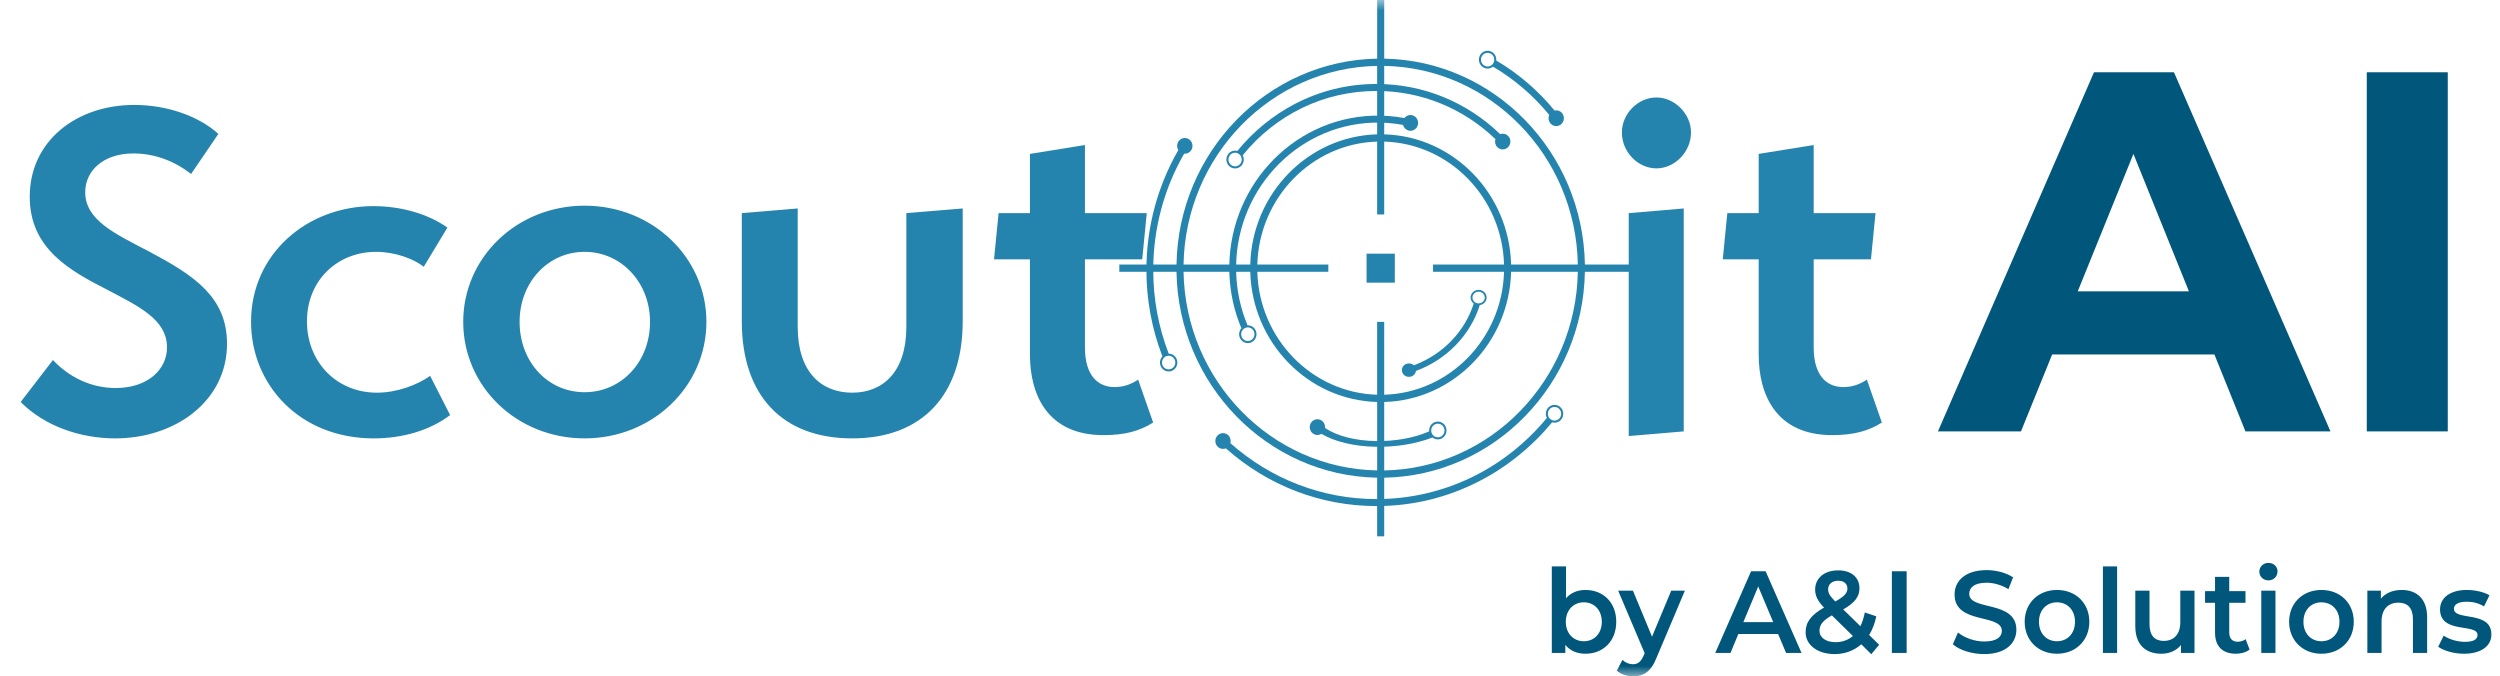<svg width="122" height="33" viewBox="0 0 122 33" fill="none" xmlns="http://www.w3.org/2000/svg">
<g clip-path="url(#clip0_70_754)">
<mask id="mask0_70_754" style="mask-type:luminance" maskUnits="userSpaceOnUse" x="0" y="0" width="122" height="33">
<path d="M122 0H0V33H122V0Z" fill="white"/>
</mask>
<g mask="url(#mask0_70_754)">
<path d="M5.622 21.393C3.891 21.393 2.161 20.779 1.008 19.618L2.583 17.57C3.381 18.412 4.446 18.935 5.644 18.935C7.219 18.935 8.15 18.025 8.15 16.955C8.15 15.59 6.775 14.952 5.222 14.133C3.448 13.223 1.451 12.153 1.451 9.604C1.451 6.873 3.736 5.121 6.553 5.121C8.084 5.121 9.637 5.621 10.657 6.532L9.326 8.489C8.572 7.897 7.596 7.488 6.509 7.488C5.023 7.488 4.158 8.352 4.158 9.377C4.158 10.742 5.599 11.402 7.307 12.29C9.437 13.428 11.078 14.475 11.078 16.773C11.078 19.595 8.527 21.393 5.622 21.393ZM18.24 21.393C14.602 21.393 12.251 18.753 12.251 15.704C12.251 12.381 15.001 10.059 18.218 10.059C19.593 10.059 20.902 10.446 21.833 11.106L20.68 13.018C20.192 12.631 19.282 12.29 18.351 12.29C16.465 12.29 14.979 13.678 14.979 15.681C14.979 17.661 16.421 19.163 18.395 19.163C19.349 19.163 20.347 18.799 20.991 18.343L21.966 20.255C21.013 20.983 19.682 21.393 18.24 21.393ZM28.528 21.393C25.223 21.393 22.605 18.867 22.605 15.704C22.605 12.563 25.223 10.037 28.528 10.037C31.833 10.037 34.473 12.563 34.473 15.704C34.473 18.867 31.833 21.393 28.528 21.393ZM28.528 19.14C30.325 19.14 31.722 17.661 31.722 15.704C31.722 13.792 30.325 12.29 28.528 12.29C26.731 12.29 25.356 13.792 25.356 15.704C25.356 17.661 26.731 19.14 28.528 19.14ZM41.59 21.393C38.152 21.393 36.2 19.276 36.2 15.681V10.401L38.928 10.173V15.954C38.928 18.161 40.082 19.163 41.59 19.163C43.076 19.163 44.23 18.161 44.23 15.954V10.401L46.98 10.173V15.681C46.98 19.276 45.006 21.393 41.59 21.393ZM55.541 18.526L56.273 20.619C55.629 21.029 54.897 21.234 53.855 21.234C51.104 21.234 50.261 19.254 50.261 17.297V12.654H48.509L48.731 10.401H50.261V7.51L52.945 7.078V10.401H55.962L55.74 12.654H52.945V16.955C52.945 18.389 53.633 18.89 54.387 18.89C54.875 18.89 55.23 18.73 55.541 18.526Z" fill="#2484AD"/>
<path d="M75.574 20.03C75.574 20.03 75.577 20.026 75.58 20.022C75.577 20.026 75.575 20.028 75.574 20.03ZM75.664 20.457C75.522 20.346 75.495 20.137 75.603 19.99C75.598 19.997 75.592 20.004 75.588 20.011C75.591 20.005 75.597 19.999 75.603 19.99C75.621 19.965 75.63 19.953 75.633 19.949C75.629 19.954 75.616 19.972 75.603 19.99C75.711 19.844 75.915 19.816 76.058 19.927C76.2 20.039 76.228 20.248 76.12 20.394C76.011 20.54 75.807 20.569 75.664 20.457ZM59.41 21.259C59.269 21.413 59.276 21.656 59.427 21.801C59.536 21.907 59.69 21.931 59.821 21.879C61.865 23.698 64.461 24.696 67.171 24.696C68.922 24.696 70.601 24.292 72.159 23.496C73.523 22.8 74.754 21.806 75.744 20.61C75.907 20.658 76.09 20.603 76.199 20.456C76.341 20.266 76.305 19.992 76.119 19.846C75.933 19.701 75.666 19.738 75.524 19.928C75.421 20.067 75.412 20.25 75.487 20.395C73.406 22.918 70.398 24.355 67.171 24.355C64.543 24.355 62.026 23.388 60.043 21.626C60.08 21.493 60.045 21.343 59.94 21.242C59.789 21.096 59.551 21.103 59.41 21.259Z" fill="#2484AD"/>
<path d="M57.348 17.604C57.348 17.604 57.346 17.599 57.344 17.595C57.346 17.599 57.347 17.603 57.348 17.604ZM57.314 17.529C57.305 17.507 57.301 17.498 57.314 17.529ZM56.898 17.389C57.061 17.314 57.253 17.389 57.327 17.557C57.4 17.724 57.327 17.922 57.163 17.997C57 18.072 56.808 17.997 56.734 17.83C56.661 17.662 56.734 17.464 56.898 17.389ZM58.133 7.329C58.246 7.152 58.197 6.914 58.025 6.797C57.852 6.681 57.62 6.731 57.506 6.908C57.424 7.038 57.428 7.2 57.503 7.323C56.483 9.092 55.945 11.106 55.945 13.172C55.945 14.631 56.208 16.048 56.726 17.391C56.61 17.515 56.571 17.704 56.644 17.871C56.739 18.09 56.991 18.188 57.205 18.09C57.418 17.991 57.513 17.733 57.418 17.515C57.347 17.354 57.193 17.259 57.032 17.258C56.532 15.957 56.278 14.585 56.278 13.172C56.278 11.169 56.798 9.217 57.786 7.501C57.918 7.513 58.055 7.452 58.133 7.329Z" fill="#2484AD"/>
<path d="M72.493 3.232C72.498 3.234 72.497 3.234 72.493 3.232ZM72.492 3.231C72.492 3.231 72.486 3.227 72.481 3.226C72.485 3.228 72.489 3.23 72.492 3.231ZM72.74 2.614C72.901 2.695 72.966 2.896 72.886 3.06C72.806 3.225 72.61 3.292 72.451 3.209C72.291 3.127 72.225 2.927 72.305 2.762C72.385 2.599 72.58 2.531 72.74 2.614ZM76.243 5.537C76.151 5.413 76.001 5.363 75.862 5.395C75.065 4.419 74.092 3.585 73.017 2.954C73.033 2.78 72.946 2.605 72.784 2.523C72.575 2.415 72.32 2.503 72.215 2.717C72.111 2.932 72.197 3.194 72.406 3.301C72.558 3.379 72.732 3.353 72.857 3.253C73.894 3.862 74.833 4.667 75.603 5.609C75.548 5.734 75.559 5.885 75.645 6.001C75.77 6.17 76.005 6.203 76.17 6.075C76.334 5.947 76.366 5.706 76.241 5.537" fill="#2484AD"/>
<path d="M60.561 7.944C60.557 7.95 60.549 7.961 60.536 7.979C60.547 7.965 60.555 7.952 60.561 7.944ZM60.532 7.985C60.524 7.996 60.518 8.005 60.513 8.011C60.518 8.004 60.525 7.995 60.532 7.985ZM60.511 8.013C60.511 8.013 60.508 8.018 60.507 8.02C60.509 8.018 60.51 8.016 60.511 8.013ZM60.464 7.516C60.609 7.625 60.64 7.833 60.534 7.982C60.428 8.13 60.225 8.162 60.081 8.054C59.936 7.945 59.905 7.737 60.01 7.588C60.116 7.44 60.319 7.408 60.464 7.516ZM73.209 6.546C71.564 4.965 69.435 4.098 67.174 4.098C65.768 4.098 64.424 4.428 63.177 5.079C62.112 5.635 61.153 6.421 60.384 7.366C60.219 7.319 60.036 7.378 59.93 7.528C59.791 7.721 59.832 7.995 60.021 8.136C60.21 8.278 60.476 8.236 60.614 8.042C60.714 7.902 60.72 7.72 60.644 7.577C62.269 5.577 64.626 4.439 67.174 4.439C69.348 4.439 71.394 5.271 72.977 6.789C72.936 6.919 72.964 7.067 73.062 7.173C73.205 7.326 73.442 7.331 73.592 7.185C73.741 7.038 73.746 6.795 73.603 6.642C73.498 6.53 73.344 6.498 73.209 6.546Z" fill="#2484AD"/>
<path d="M61.185 16.162C61.188 16.166 61.189 16.169 61.19 16.172C61.189 16.168 61.187 16.166 61.185 16.162ZM61.199 16.189C61.202 16.194 61.204 16.197 61.204 16.198C61.203 16.197 61.201 16.194 61.199 16.189ZM60.741 16.016C60.899 15.93 61.096 15.991 61.18 16.153C61.264 16.314 61.205 16.516 61.047 16.603C60.889 16.69 60.692 16.628 60.608 16.467C60.524 16.305 60.583 16.102 60.741 16.016ZM59.994 13.338C60.026 14.272 60.223 15.171 60.58 16.018C60.463 16.151 60.433 16.349 60.52 16.515C60.508 16.492 60.497 16.47 60.492 16.46C60.496 16.468 60.504 16.485 60.52 16.515C60.535 16.545 60.544 16.561 60.549 16.57C60.543 16.559 60.532 16.537 60.52 16.515C60.63 16.726 60.889 16.807 61.094 16.693C61.3 16.58 61.378 16.315 61.268 16.104C61.189 15.954 61.037 15.871 60.88 15.875C60.542 15.07 60.356 14.214 60.326 13.326C60.193 9.415 63.187 6.122 66.999 5.986C67.492 5.969 67.986 6.006 68.468 6.096C68.501 6.226 68.601 6.334 68.737 6.371C68.937 6.423 69.141 6.3 69.192 6.093C69.244 5.888 69.123 5.679 68.923 5.626C68.774 5.587 68.625 5.645 68.536 5.761C68.027 5.667 67.508 5.628 66.987 5.646C62.993 5.789 59.855 9.239 59.994 13.338Z" fill="#2484AD"/>
<path d="M71.869 14.425V14.429V14.425ZM71.868 14.435C71.867 14.442 71.865 14.451 71.863 14.461C71.865 14.449 71.867 14.441 71.868 14.435ZM72.209 14.239C72.372 14.267 72.48 14.417 72.451 14.571C72.421 14.726 72.265 14.829 72.102 14.801C71.939 14.773 71.831 14.624 71.861 14.469C71.891 14.314 72.047 14.211 72.209 14.239ZM72.542 14.586C72.58 14.384 72.439 14.19 72.227 14.153C72.014 14.116 71.81 14.251 71.771 14.453C71.744 14.594 71.805 14.732 71.917 14.814C71.484 16.185 70.404 17.301 68.997 17.826C68.911 17.747 68.784 17.713 68.661 17.747C68.478 17.797 68.372 17.979 68.425 18.153C68.477 18.328 68.669 18.428 68.852 18.378C68.989 18.341 69.083 18.229 69.1 18.101C70.602 17.544 71.755 16.352 72.213 14.889C72.375 14.866 72.51 14.747 72.542 14.586Z" fill="#2484AD"/>
<path d="M69.948 20.756L69.947 20.757C69.947 20.757 69.947 20.757 69.948 20.756ZM70.344 21.288C70.194 21.387 69.992 21.343 69.895 21.189C69.798 21.035 69.84 20.829 69.99 20.729C69.975 20.739 69.959 20.75 69.951 20.755C69.957 20.751 69.969 20.742 69.99 20.729C70.014 20.713 70.026 20.705 70.031 20.702C70.025 20.706 70.008 20.717 69.99 20.729C70.141 20.628 70.342 20.673 70.44 20.827C70.537 20.981 70.494 21.188 70.344 21.288ZM64.661 20.883C64.675 20.751 64.621 20.615 64.508 20.531C64.34 20.407 64.106 20.447 63.985 20.619C63.865 20.791 63.903 21.031 64.071 21.154C64.197 21.248 64.36 21.249 64.484 21.171C65.871 21.983 68.281 21.983 69.905 21.349C70.043 21.461 70.242 21.477 70.397 21.373C70.376 21.386 70.356 21.4 70.346 21.406C70.354 21.401 70.369 21.391 70.397 21.373C70.427 21.353 70.442 21.342 70.45 21.337C70.441 21.343 70.419 21.358 70.397 21.373C70.593 21.242 70.649 20.972 70.522 20.77C70.395 20.569 70.132 20.512 69.936 20.642C69.798 20.734 69.73 20.893 69.745 21.05C68.281 21.708 65.871 21.709 64.661 20.883Z" fill="#2484AD"/>
<path d="M80.132 12.91H77.343C77.251 7.411 72.909 2.956 67.55 2.862V0H67.206V2.862C61.846 2.956 57.505 7.411 57.413 12.91H54.623V13.263H57.412C57.505 18.762 61.846 23.217 67.205 23.311V26.172H67.549V23.311C72.909 23.217 77.25 18.762 77.342 13.263H80.132L80.132 12.91ZM76.998 12.91H73.742C73.652 9.447 70.924 6.649 67.549 6.556V3.215C72.719 3.309 76.907 7.606 76.998 12.91ZM73.397 13.263C73.307 16.53 70.734 19.171 67.549 19.263V15.707H67.205V19.263C64.021 19.171 61.447 16.53 61.357 13.263H64.823V12.91H61.357C61.447 9.643 64.021 7.002 67.205 6.91V10.465H67.549V6.91C70.734 7.002 73.307 9.643 73.397 12.91H69.932V13.263H73.397ZM67.205 3.216V6.556C63.831 6.649 61.102 9.448 61.013 12.91H57.757C57.848 7.606 62.036 3.309 67.205 3.216ZM57.757 13.263H61.013C61.103 16.726 63.831 19.524 67.206 19.617V22.957C62.036 22.863 57.848 18.567 57.757 13.263ZM67.549 22.958V19.617C70.924 19.525 73.652 16.726 73.742 13.264H76.998C76.907 18.568 72.719 22.864 67.549 22.958ZM66.688 12.38H68.067V13.794H66.688V12.38Z" fill="#2484AD"/>
<path d="M80.835 8.216C79.926 8.216 79.149 7.419 79.149 6.463C79.149 5.553 79.926 4.757 80.835 4.757C81.722 4.757 82.521 5.553 82.521 6.463C82.521 7.419 81.722 8.216 80.835 8.216ZM79.482 21.279V10.401L82.166 10.173V21.052L79.482 21.279ZM91.103 18.526L91.835 20.619C91.192 21.029 90.46 21.234 89.417 21.234C86.667 21.234 85.824 19.254 85.824 17.297V12.654H84.072L84.293 10.401H85.824V7.51L88.508 7.078V10.401H91.525L91.303 12.654H88.508V16.955C88.508 18.389 89.196 18.89 89.95 18.89C90.438 18.89 90.793 18.73 91.103 18.526Z" fill="#2484AD"/>
<path d="M94.572 21.052L102.186 3.528H106.09L113.727 21.052H109.579L103.332 5.58H104.894L98.623 21.052H94.572ZM98.379 17.297L99.428 14.217H108.212L109.286 17.297H98.379ZM115.499 21.052V3.528H119.451V21.052H115.499Z" fill="#00567B"/>
<path d="M77.37 28.79C78.235 28.79 78.873 29.398 78.873 30.343C78.873 31.287 78.235 31.902 77.37 31.902C76.965 31.902 76.621 31.76 76.388 31.47V31.862H75.728V27.64H76.422V29.194C76.66 28.921 76.993 28.79 77.37 28.79ZM77.292 31.293C77.791 31.293 78.168 30.923 78.168 30.343C78.168 29.763 77.791 29.393 77.292 29.393C76.793 29.393 76.411 29.763 76.411 30.343C76.411 30.923 76.793 31.293 77.292 31.293ZM81.556 28.824H82.222L80.835 32.107C80.564 32.795 80.186 33.006 79.693 33.006C79.399 33.006 79.088 32.903 78.9 32.727L79.177 32.203C79.31 32.334 79.499 32.414 79.687 32.414C79.931 32.414 80.076 32.294 80.209 31.993L80.259 31.873L78.966 28.824H79.687L80.619 31.071L81.556 28.824ZM87.16 31.862L86.772 30.94H84.831L84.448 31.862H83.705L85.452 27.879H86.162L87.914 31.862H87.16ZM85.075 30.36H86.533L85.801 28.619L85.075 30.36ZM91.702 31.464L91.319 31.925L90.831 31.441C90.482 31.748 90.038 31.919 89.528 31.919C88.707 31.919 88.114 31.481 88.114 30.855C88.114 30.36 88.38 30.013 89.012 29.649C88.696 29.325 88.579 29.063 88.579 28.773C88.579 28.215 89.023 27.834 89.705 27.834C90.332 27.834 90.742 28.169 90.742 28.71C90.742 29.12 90.509 29.416 89.949 29.74L90.787 30.559C90.881 30.371 90.953 30.144 91.003 29.888L91.563 30.076C91.491 30.423 91.374 30.73 91.214 30.986L91.702 31.464ZM89.705 28.34C89.395 28.34 89.212 28.517 89.212 28.761C89.212 28.938 89.284 29.069 89.561 29.353C90.01 29.103 90.154 28.938 90.154 28.721C90.154 28.494 89.994 28.34 89.705 28.34ZM89.578 31.339C89.899 31.339 90.182 31.236 90.421 31.037L89.395 30.03C88.946 30.286 88.79 30.497 88.79 30.781C88.79 31.111 89.101 31.339 89.578 31.339ZM92.323 31.862V27.879H93.044V31.862H92.323ZM96.83 31.919C96.226 31.919 95.621 31.726 95.299 31.441L95.549 30.866C95.86 31.122 96.353 31.305 96.83 31.305C97.434 31.305 97.69 31.083 97.69 30.787C97.69 29.928 95.383 30.491 95.383 29.012C95.383 28.369 95.882 27.822 96.947 27.822C97.412 27.822 97.9 27.948 98.239 28.175L98.011 28.75C97.662 28.539 97.279 28.437 96.941 28.437C96.342 28.437 96.098 28.676 96.098 28.977C96.098 29.825 98.399 29.273 98.399 30.735C98.399 31.373 97.895 31.919 96.83 31.919ZM100.379 31.902C99.469 31.902 98.804 31.253 98.804 30.343C98.804 29.433 99.469 28.79 100.379 28.79C101.299 28.79 101.959 29.433 101.959 30.343C101.959 31.253 101.299 31.902 100.379 31.902ZM100.379 31.293C100.883 31.293 101.26 30.923 101.26 30.343C101.26 29.763 100.883 29.393 100.379 29.393C99.879 29.393 99.502 29.763 99.502 30.343C99.502 30.923 99.879 31.293 100.379 31.293ZM102.622 31.862V27.64H103.315V31.862H102.622ZM106.399 28.824H107.092V31.862H106.432V31.475C106.21 31.754 105.861 31.902 105.478 31.902C104.718 31.902 104.203 31.475 104.203 30.559V28.824H104.896V30.462C104.896 31.014 105.151 31.276 105.589 31.276C106.072 31.276 106.399 30.969 106.399 30.36V28.824ZM109.586 31.191L109.78 31.697C109.613 31.834 109.364 31.902 109.114 31.902C108.466 31.902 108.094 31.549 108.094 30.878V29.416H107.606V28.846H108.094V28.152H108.787V28.846H109.58V29.416H108.787V30.861C108.787 31.157 108.931 31.316 109.198 31.316C109.342 31.316 109.48 31.276 109.586 31.191ZM110.699 28.323C110.444 28.323 110.256 28.135 110.256 27.896C110.256 27.657 110.444 27.47 110.699 27.47C110.954 27.47 111.143 27.646 111.143 27.879C111.143 28.13 110.96 28.323 110.699 28.323ZM110.35 31.862V28.824H111.043V31.862H110.35ZM113.284 31.902C112.375 31.902 111.709 31.253 111.709 30.343C111.709 29.433 112.375 28.79 113.284 28.79C114.205 28.79 114.864 29.433 114.864 30.343C114.864 31.253 114.205 31.902 113.284 31.902ZM113.284 31.293C113.789 31.293 114.166 30.923 114.166 30.343C114.166 29.763 113.789 29.393 113.284 29.393C112.785 29.393 112.408 29.763 112.408 30.343C112.408 30.923 112.785 31.293 113.284 31.293ZM117.207 28.79C117.917 28.79 118.444 29.205 118.444 30.121V31.862H117.751V30.212C117.751 29.672 117.49 29.41 117.047 29.41C116.553 29.41 116.22 29.717 116.22 30.326V31.862H115.527V28.824H116.187V29.216C116.414 28.938 116.775 28.79 117.207 28.79ZM120.239 31.902C119.745 31.902 119.251 31.754 118.985 31.561L119.251 31.02C119.512 31.196 119.911 31.322 120.283 31.322C120.721 31.322 120.904 31.196 120.904 30.986C120.904 30.405 119.074 30.952 119.074 29.74C119.074 29.165 119.579 28.79 120.377 28.79C120.771 28.79 121.22 28.886 121.486 29.051L121.22 29.592C120.937 29.421 120.654 29.364 120.372 29.364C119.95 29.364 119.751 29.506 119.751 29.706C119.751 30.32 121.581 29.774 121.581 30.963C121.581 31.532 121.07 31.902 120.239 31.902Z" fill="#00567B"/>
</g>
</g>
<defs>
<clipPath id="clip0_70_754">
<rect width="122" height="33" fill="white"/>
</clipPath>
</defs>
</svg>
